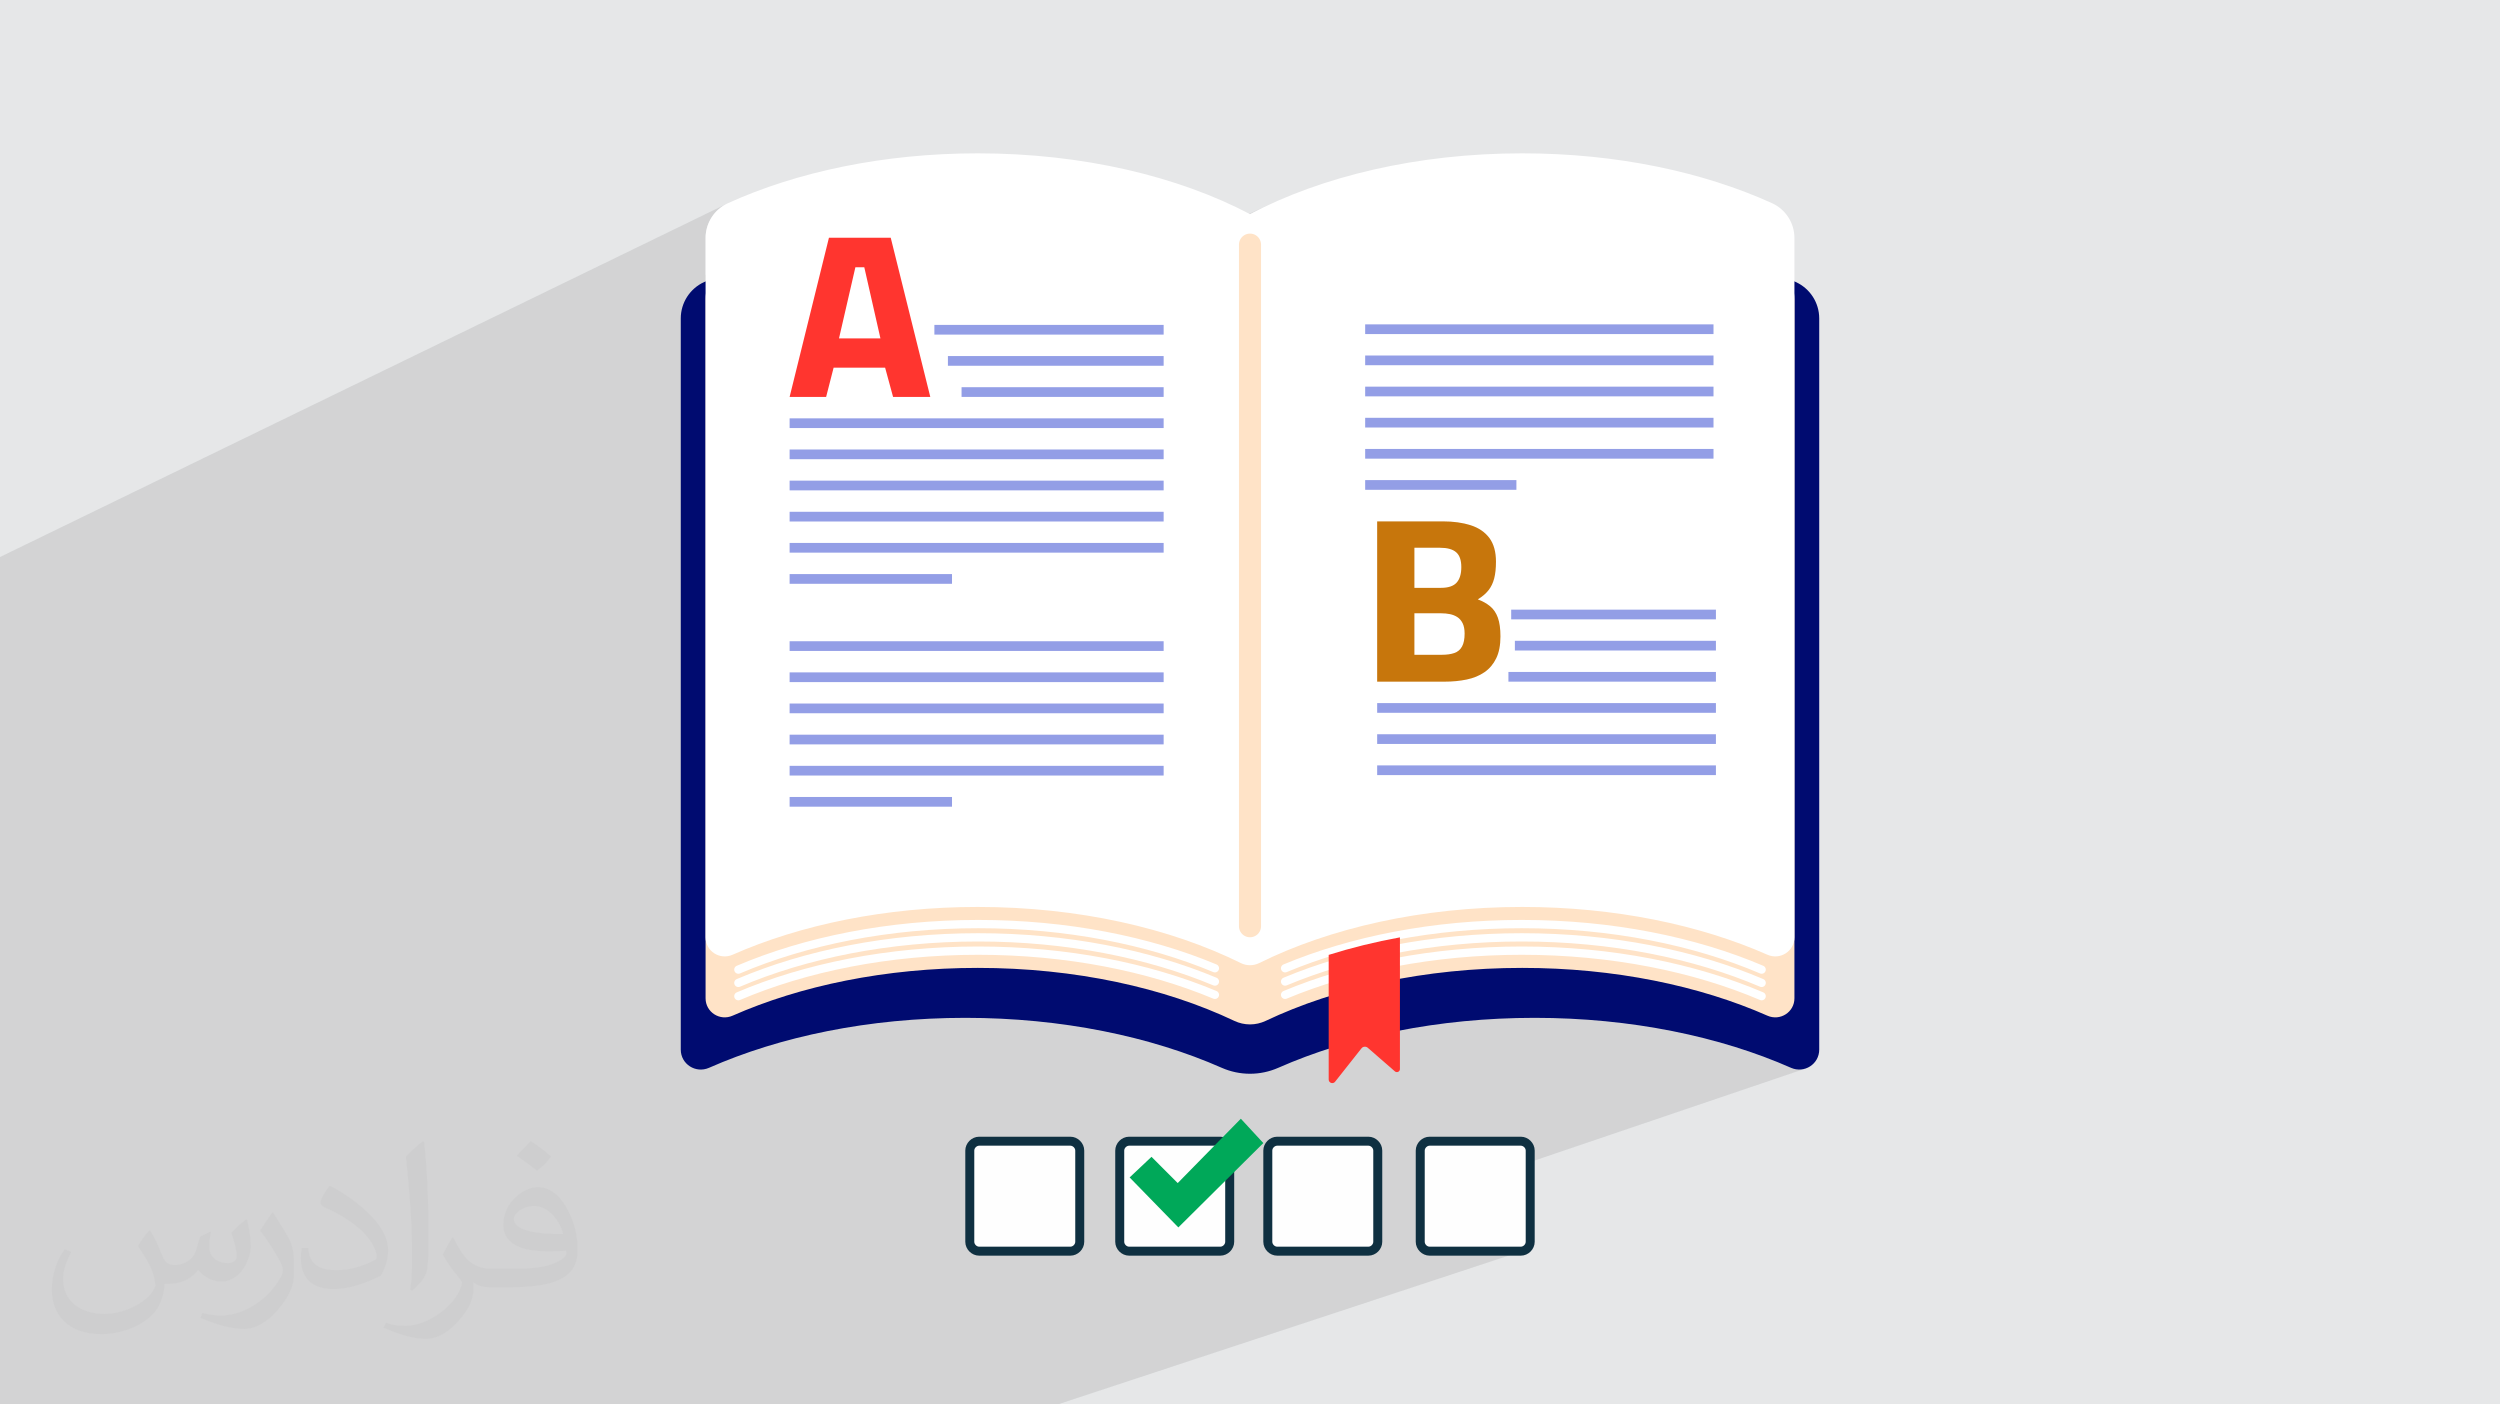 <?xml version="1.0" encoding="UTF-8"?>
<!DOCTYPE svg PUBLIC "-//W3C//DTD SVG 1.1//EN" "http://www.w3.org/Graphics/SVG/1.1/DTD/svg11.dtd">
<!-- Creator: CorelDRAW 2020 (64-Bit) -->
<svg xmlns="http://www.w3.org/2000/svg" xml:space="preserve" width="94.192mm" height="52.917mm" version="1.1" style="shape-rendering:geometricPrecision; text-rendering:geometricPrecision; image-rendering:optimizeQuality; fill-rule:evenodd; clip-rule:evenodd"
viewBox="0 0 9404.92 5283.66"
 xmlns:xlink="http://www.w3.org/1999/xlink"
 xmlns:xodm="http://www.corel.com/coreldraw/odm/2003">
 <defs>
  <style type="text/css">
   <![CDATA[
    .str2 {stroke:#0F3041;stroke-width:33.81;stroke-miterlimit:22.926}
    .str1 {stroke:white;stroke-width:31.17;stroke-linecap:round;stroke-linejoin:round;stroke-miterlimit:10}
    .str0 {stroke:#FFE3C7;stroke-width:83.09;stroke-linecap:round;stroke-linejoin:round;stroke-miterlimit:10}
    .fil6 {fill:none;fill-rule:nonzero}
    .fil11 {fill:#00A859}
    .fil0 {fill:#E6E7E8}
    .fil10 {fill:#FEFEFE}
    .fil3 {fill:#000B70;fill-rule:nonzero}
    .fil8 {fill:#939EE6;fill-rule:nonzero}
    .fil9 {fill:#C7760C;fill-rule:nonzero}
    .fil7 {fill:#FF352F;fill-rule:nonzero}
    .fil4 {fill:#FFE3C7;fill-rule:nonzero}
    .fil5 {fill:white;fill-rule:nonzero}
    .fil2 {fill:#373435;fill-opacity:0.031}
    .fil1 {fill:#2B2A29;fill-opacity:0.102}
   ]]>
  </style>
 </defs>
 <g id="Layer_x0020_1">
  <polygon class="fil0" points="-0,0 9404.92,0 9404.92,5283.66 -0,5283.66 "/>
  <polygon class="fil1" points="1853.99,5283.66 1830.7,5283.66 1727.74,5283.66 1712.28,5283.66 1704.19,5283.66 1674.9,5283.66 1642.18,5283.66 1614.59,5283.66 1566.32,5283.66 1533.49,5283.66 1470.21,5283.66 1398.69,5283.66 1376.51,5283.66 1287.15,5283.66 1273.38,5283.66 1174.68,5283.66 1094.79,5283.66 1017.86,5283.66 1015.1,5283.66 953.23,5283.66 899.26,5283.66 811.9,5283.66 791.23,5283.66 781.65,5283.66 706.22,5283.66 639.68,5283.66 635.28,5283.66 632.83,5283.66 521.06,5283.66 516.94,5283.66 427.62,5283.66 408.54,5283.66 403.38,5283.66 399.54,5283.66 290.85,5283.66 274.15,5283.66 250.49,5283.66 213.49,5283.66 174.09,5283.66 123.25,5283.66 43.3,5283.66 -0,5283.66 -0,5254.99 -0,5234 -0,5204.14 -0,5203.07 -0,5138.24 -0,5108.4 -0,5052.06 -0,5042.5 -0,5041.14 -0,5038.99 -0,5012.64 -0,4995.13 -0,4950.78 -0,4946.73 -0,4940.81 -0,4916.89 -0,4906.46 -0,4894.79 -0,4893.22 -0,4891.51 -0,4850.99 -0,4848.7 -0,4834.02 -0,4833.21 -0,4821.13 -0,4797.06 -0,4795.44 -0,4788.43 -0,4787.69 -0,4761.55 -0,4742.83 -0,4742.16 -0,4736.36 -0,4732.66 -0,4703.52 -0,4696.11 -0,4683.92 -0,4682.69 -0,4671.69 -0,4656.63 -0,4639.83 -0,4634.39 -0,4624.91 -0,4624.1 -0,4589.5 -0,4587.06 -0,4577.58 -0,4569.19 -0,4554.88 -0,4531.78 -0,4523.18 -0,4494.68 -0,4479.51 -0,4479.35 -0,4457.72 -0,4453.16 -0,4449.43 -0,4447.01 -0,4421.44 -0,4419.12 -0,4411.2 -0,4398.98 -0,4376.87 -0,4353.95 -0,4351.41 -0,4324.09 -0,4319.7 -0,4315.91 -0,4258.17 -0,4251.68 -0,4249.68 -0,4249.59 -0,4228.32 -0,4222.94 -0,4217.96 -0,4202.85 -0,4199.36 -0,4168.87 -0,4162.41 -0,4132.53 -0,4116.71 -0,4116.53 -0,4066.63 -0,4036.76 -0,4010.47 -0,3970.85 -0,3968.83 -0,3940.99 -0,3928.59 -0,3904.22 -0,3896.88 -0,3869.36 -0,3826.86 -0,3797.99 -0,3795.14 -0,3769.89 -0,3733.6 -0,3725.13 -0,3701.1 -0,3693.41 -0,3691.76 -0,3670.41 -0,3623.37 -0,3591.65 -0,3570.94 -0,3521.65 -0,3489.92 -0,3471.48 -0,3462.71 -0,3419.91 -0,3388.18 -0,3356.47 -0,3318.18 -0,3286.45 -0,3250.24 -0,3216.42 -0,3208.33 -0,3205.2 -0,3184.7 -0,3148.83 -0,3145.99 -0,3144 -0,3090.11 -0,3075.33 -0,3050.32 -0,3037.75 -0,2965.2 -0,2951.67 -0,2949.28 -0,2931.51 -0,2915.42 -0,2840.06 -0,2827.76 -0,2801.79 -0,2736.95 -0,2521.86 -0,2478.58 -0,2414.37 -0,2387.84 -0,2379.41 -0,2327.33 -0,2304.89 -0,2177.87 -0,2095.47 2738.7,764.31 2729.29,769.02 2720.32,774.33 2711.83,780.24 2703.85,786.7 2696.37,793.68 2689.43,801.14 2683.05,809.06 2677.25,817.4 2672.05,826.13 2667.48,835.22 2663.55,844.61 2660.29,854.31 2657.72,864.26 2655.85,874.43 2654.71,884.79 2654.33,895.3 2654.33,1034.01 2738.7,993.62 2729.29,998.32 2720.32,1003.63 2711.83,1009.53 2703.85,1015.99 2696.37,1022.97 2689.43,1030.44 2683.05,1038.36 2677.25,1046.7 2672.05,1055.42 2667.48,1064.51 2663.55,1073.9 2660.29,1083.6 2657.72,1093.55 2655.85,1103.72 2654.71,1114.08 2654.67,1115.22 3118.45,894.37 3350.91,894.37 3440.88,1256.42 3515.12,1222.25 3783.58,1222.25 4780.66,767.13 4754.09,779.62 4728.02,792.45 4702.46,805.6 3789.5,1222.25 4035.9,1222.25 4702.46,920.33 4702.46,1031.6 4780.66,996.43 4754.09,1008.92 4728.02,1021.74 4702.46,1034.9 4702.46,1100.45 4812.52,1051.19 4784.23,1063.89 4756.43,1076.94 4729.17,1090.35 4702.46,1104.1 4702.46,1410.15 5135.73,1220.22 6446.15,1220.22 6446.15,1256.75 6254.61,1337.4 6446.15,1337.4 6446.15,1373.93 6253.11,1454.57 6446.15,1454.57 6446.15,1491.1 6251.54,1571.75 6446.15,1571.75 6446.15,1608.28 6249.94,1688.93 6446.15,1688.93 6446.15,1725.46 5621.26,2061.82 5621.57,2062.77 5624.29,2074.26 5626.22,2086.45 5627.39,2099.36 5627.78,2112.97 5627.68,2122.11 5627.36,2130.87 5626.84,2139.29 5626.11,2147.34 5625.18,2155.03 5624.04,2162.37 5622.68,2169.34 5621.12,2175.96 5619.33,2182.28 5617.3,2188.37 5615.02,2194.24 5612.48,2199.89 5609.7,2205.32 5606.67,2210.52 5603.39,2215.52 5599.85,2220.28 5596.02,2224.89 5591.84,2229.42 5587.31,2233.88 5582.45,2238.24 5577.23,2242.52 5571.66,2246.72 5565.75,2250.83 5559.49,2254.86 5566.03,2257.39 5572.35,2260.13 5578.44,2263.05 5584.32,2266.17 5589.98,2269.48 5595.4,2272.99 5600.61,2276.69 5605.6,2280.59 5610.33,2284.75 5614.74,2289.26 5618.85,2294.12 5622.67,2299.32 5626.17,2304.87 5629.38,2310.76 5631.33,2314.97 5685.04,2293.47 6455.26,2293.47 6455.26,2330 6248.75,2410.65 6455.26,2410.65 6455.26,2447.18 6246.95,2527.83 6455.26,2527.83 6455.26,2564.37 6245.21,2645.01 6455.26,2645.01 6455.26,2681.54 6243.37,2762.18 6455.26,2762.18 6455.26,2798.71 6241.45,2879.37 6455.26,2879.37 6455.26,2915.9 4622.26,3601.32 4642.95,3610.92 4668.08,3623.1 4676.35,3626.62 4684.9,3629.14 4691.52,3630.27 4894.4,3554.74 4922.18,3544.48 4950.36,3534.58 4978.93,3525.01 5007.9,3515.8 5037.25,3506.93 5066.98,3498.43 5097.07,3490.3 5127.52,3482.54 5158.32,3475.15 5189.45,3468.14 5220.92,3461.51 5252.7,3455.28 5284.8,3449.45 5317.2,3444.01 5349.89,3438.97 5382.88,3434.36 5416.14,3430.16 5449.67,3426.37 5483.46,3423.02 5517.5,3420.09 5551.77,3417.6 5586.29,3415.55 5621.04,3413.95 5656,3412.8 5691.15,3412.1 5726.52,3411.87 5758.98,3412.07 5791.27,3412.65 5823.4,3413.62 5855.34,3414.98 5887.1,3416.71 5918.66,3418.8 5950.01,3421.28 5981.16,3424.12 6012.11,3427.31 6042.82,3430.87 6073.32,3434.78 6103.57,3439.03 6133.58,3443.65 6163.35,3448.59 6192.86,3453.87 6222.12,3459.49 6251.1,3465.44 6279.8,3471.72 6308.23,3478.32 6336.37,3485.24 6364.21,3492.47 6391.75,3500.02 6418.98,3507.87 6445.9,3516.03 6472.49,3524.47 6498.75,3533.23 6524.68,3542.27 6550.27,3551.59 6575.51,3561.21 6600.39,3571.09 6624.91,3581.27 6649.05,3591.7 6667.15,3597.08 6685.09,3597.71 6702.18,3594.02 6591.63,3632.96 6603.43,3637.69 6627.25,3647.65 6560.97,3670.94 6579.26,3677.98 6603.43,3687.68 6627.25,3697.63 6560.85,3720.88 6579.26,3727.97 6603.43,3737.66 6627.25,3747.62 6541.24,3777.61 6550.27,3780.91 6575.51,3790.51 6600.39,3800.41 6624.91,3810.57 6649.05,3821.01 6667.15,3826.39 6685.09,3827.02 6702.18,3823.32 6440.96,3913.65 6468.7,3921.25 6497.17,3929.46 6525.31,3937.99 6553.12,3946.82 6580.58,3955.97 6607.69,3965.42 6634.44,3975.17 6660.83,3985.22 6686.84,3995.56 6712.47,4006.18 6737.72,4017.1 6756.63,4022.72 6775.39,4023.38 6793.28,4019.51 5342.9,4511.81 5342.9,4671.58 5343.65,4678.5 5345.77,4685.03 5349.1,4691.01 5353.49,4696.27 5358.75,4700.64 5364.73,4703.98 5371.25,4706.11 5378.15,4706.84 5721.34,4706.84 5728.26,4706.11 5734.78,4703.98 3978.27,5283.66 3973.75,5283.66 3647.91,5283.66 3514.43,5283.66 3433.94,5283.66 3429.28,5283.66 3103.41,5283.66 3068.88,5283.66 3012.77,5283.66 2971.64,5283.66 2905.17,5283.66 2900.38,5283.66 2574.57,5283.66 2572.37,5283.66 2506.25,5283.66 2504.92,5283.66 2479.27,5283.66 2444.4,5283.66 2426.55,5283.66 2369.71,5283.66 2364.8,5283.66 2221.9,5283.66 2096.85,5283.66 2054.31,5283.66 2045.38,5283.66 2038.98,5283.66 1980.65,5283.66 1972.79,5283.66 1910.47,5283.66 1905.64,5283.66 "/>
  <path class="fil2" d="M564.26 4628.75c17.95,27.21 29.6,53.36 40.96,82.43 8.45,16.91 12.93,48.09 52.57,48.09 11.61,0 28.28,-3.42 43.06,-11.61 16.63,-8.73 29.32,-21.94 35.94,-42l15.85 -53.36 38.57 -19.02 2.64 2.64c-5.27,20.09 -6.59,39.36 -6.59,54.43 0,44.63 38.57,61.56 69.22,61.56 17.95,0 34.09,-8.73 34.09,-25.11 0,-21.13 -8.98,-57.06 -20.62,-89.29 17.95,-17.95 35.94,-35.94 56.53,-50.47l3.17 1.6c8.98,38.04 14,75.56 14,100.66 0,24.57 -10.83,51.79 -19.81,69.49 -18.49,34.87 -51.25,62.62 -90.87,62.62 -30.1,0 -63.65,-15.07 -86.66,-43.06l-1.32 0c-21.66,26.96 -55.22,51.25 -108.86,51.25l-16.63 0c-2.64,35.41 -10.29,60.49 -21.94,82.95 -31.95,62.34 -126.81,106.47 -216.1,106.47 -124.17,0 -186.51,-71.59 -186.51,-166.96 0,-58.91 19.27,-113.6 48.88,-152.42l24.29 10.04c-18.49,35.41 -30.91,68.68 -30.91,101.45 0,89.29 72.66,131.83 156.4,131.83 77.68,0 173.83,-49.41 191.28,-106.72 -6.59,-62.62 -30.1,-91.93 -66.04,-148.99 10.83,-19.02 24.83,-38.04 42.28,-58.38l3.17 0 0 0 0 0 -0.02 -0.09zm1432.14 -336.04c26.15,16.39 51.79,35.66 76.87,57.85 -14,19.81 -31.45,37.79 -53.11,53.64 -25.11,-20.34 -50.19,-37.79 -75.84,-56.27 17.42,-19.55 34.62,-38.29 52.04,-55.22l0 0 0 0 0 0 0 0 0 0 0.03 0zm13.47 244.11c-42.28,0 -76.87,27.75 -76.87,48.34 0,44.13 84.53,57.85 185.72,57.31 -12.68,-51.79 -57.06,-105.68 -108.86,-105.68l0.01 0.03zm-94.86 236.19c54.96,0 103.04,-1.6 139.74,-10.83 40.96,-10.29 75.56,-30.91 75.56,-45.17 0,-3.7 0,-8.19 -1.32,-11.89 -22.98,2.11 -49.41,2.11 -72.38,2.11 -74.49,0 -131.55,-16.91 -154.02,-58.66 -5.55,-11.61 -9.51,-24.57 -9.51,-39.36 0,-40.43 17.42,-79.79 48.09,-107 25.61,-22.45 53.89,-36.44 82.67,-36.44 52.04,0 93.51,41.75 122.57,107.54 15.85,35.94 26.68,77.4 26.68,129.72 0,34.87 -9.51,64.19 -31.17,85.85 -40.43,39.11 -114.92,53.89 -229.04,53.89l-51.79 0 0 0 -13.47 0c-28.28,0 -48.62,-5.02 -64.72,-17.42l-2.64 0c0.79,6.59 1.32,12.93 1.32,19.02 0,25.61 -8.45,58.38 -25.61,84.53 -50.72,75.3 -105.68,108.04 -153.24,108.04 -48.09,0 -107,-18.49 -160.11,-42.54l9.51 -18.49c17.17,7.13 40.96,11.89 73.7,11.89 85.85,0 198.66,-82.43 212.66,-163 -3.17,-6.59 -8.98,-15.32 -17.17,-24.57 -25.11,-29.85 -40.96,-54.68 -55.75,-80.83 12.68,-25.11 24.29,-45.17 35.13,-63.4l4.49 -0.53c36.72,74.77 69.99,117.55 144.23,117.55l11.61 0 0 0 53.89 0 0 0 0 0 0 0 0 0 0 0 0.09 0.01zm-371.98 79c6.34,-34.34 6.87,-72.91 6.87,-108.86l0 -53.36c0,-99.6 -12.68,-244.36 -22.98,-338.68 17.95,-19.27 43.06,-42 62.87,-57.31l5.81 1.6c13.47,118.62 16.63,256 16.63,383.06 0,33.3 -1.32,65.79 -4.49,89.55 -1.85,30.1 -19.27,52.83 -56.53,87.7l-8.19 -3.7zm-382.8 -157.19c1.85,46.77 24.83,83.49 105.15,83.49 49.93,0 92.19,-12.93 138.96,-35.13 8.45,-3.7 12.93,-8.73 12.93,-12.93 0,-29.32 -22.45,-68.15 -60.23,-103.55 -36.72,-33.3 -85.34,-62.62 -130.76,-82.18 -15.6,-6.59 -20.62,-13.47 -20.62,-20.09 0,-13.47 17.95,-41.75 32.77,-62.09l5.02 -0.53c52.04,27.21 110.17,67.64 153.24,112.53 39.11,41.47 63.4,83.49 63.4,129.19 0,33.81 -10.29,65.51 -26.96,95.11 -57.06,28.79 -117.83,50.72 -178.06,50.72 -73.17,0 -123.1,-34.34 -123.1,-114.92 0,-8.73 0,-22.19 3.17,-39.64l25.11 0 0 0 0 0 0 0 0 0 0 0 -0.02 0zm-132.37 -132.9l45.45 73.45c16.63,27.21 32.23,56.81 32.23,103.55l0 59.7c0,48.34 -30.91,100.13 -80.83,151.38 -39.11,34.62 -73.7,49.41 -105.68,49.41 -47.55,0 -101.98,-14.79 -164.85,-41.75l7.13 -18.49c19.81,5.27 42.79,9.77 71.06,9.77 90.36,-0.53 182.8,-66.57 225.08,-147.15 5.02,-9.26 6.87,-17.95 6.87,-24.04 0,-9.26 -5.02,-19.55 -8.98,-28.79 -22.98,-43.31 -48.62,-82.95 -76.87,-119.68 14.79,-23.25 29.6,-45.7 45.7,-67.9l3.7 0.53 0 0 0 0 0 0 0 0 0 0 -0.02 0.01z"/>
  <g id="_1833301064064">
   <g>
    <path class="fil3" d="M6755.66 1060.93c-270.13,-122.73 -611.39,-196.04 -982.49,-196.04 -412.76,0 -788.6,90.68 -1070.72,239.22 -282.11,-148.54 -657.94,-239.22 -1070.69,-239.22 -371.12,0 -712.38,73.31 -982.5,196.04 -53.72,24.41 -88.22,77.93 -88.22,136.95l0 2750.73c0,54.62 56.17,90.52 106.14,68.49 267.25,-117.89 601.63,-188.02 964.58,-188.02 362.76,0 697.02,70.06 964.19,187.86 68.02,29.99 145.01,29.99 213.02,0 267.18,-117.79 601.42,-187.86 964.2,-187.86 362.94,0 697.32,70.12 964.55,188.02 49.99,22.04 106.15,-13.87 106.15,-68.49l0 -2750.73c0,-59.02 -34.48,-112.54 -88.21,-136.95z"/>
    <path class="fil4" d="M6666.21 993.62c-258.35,-117.39 -584.75,-187.5 -939.69,-187.5 -394.78,0 -754.24,86.72 -1024.06,228.78 -269.83,-142.06 -629.29,-228.78 -1024.07,-228.78 -354.93,0 -681.32,70.1 -939.69,187.5 -51.38,23.34 -84.37,74.54 -84.37,130.98l0 2630.9c0,52.25 53.73,86.61 101.53,65.51 255.58,-112.77 575.41,-179.83 922.53,-179.83 366.65,0 702.83,74.81 965.02,199.27 37.47,17.78 80.63,17.78 118.09,0 262.18,-124.46 598.37,-199.27 965.02,-199.27 347.12,0 666.95,67.06 922.53,179.83 47.81,21.1 101.53,-13.26 101.53,-65.51l0 -2630.9c0,-56.44 -32.98,-107.64 -84.37,-130.98z"/>
    <path class="fil5" d="M6666.21 764.31c-258.35,-117.39 -584.75,-187.5 -939.69,-187.5 -394.78,0 -754.24,86.73 -1024.06,228.78 -269.83,-142.05 -629.29,-228.78 -1024.07,-228.78 -354.93,0 -681.32,70.1 -939.69,187.5 -51.38,23.35 -84.37,74.55 -84.37,130.99l0 2630.87c0,52.25 53.73,86.63 101.53,65.53 255.58,-112.78 575.41,-179.83 922.53,-179.83 378.24,0 724.06,79.62 989.69,211.23 21.6,10.71 47.15,10.71 68.78,0 265.6,-131.61 611.42,-211.23 989.66,-211.23 347.12,0 666.95,67.05 922.53,179.83 47.81,21.1 101.53,-13.28 101.53,-65.53l0 -2630.87c0,-56.44 -32.98,-107.64 -84.37,-130.99z"/>
    <line class="fil6 str0" x1="4702.46" y1="920.33" x2="4702.46" y2= "3484.39" />
    <path class="fil6 str1" d="M2777.67 3647.65c252.2,-107.55 564.29,-171.32 902.47,-171.32 332.79,0 640.24,61.8 890.3,166.26"/>
    <path class="fil6 str1" d="M2777.67 3697.63c252.2,-107.55 564.29,-171.33 902.47,-171.33 332.79,0 640.24,61.8 890.3,166.27"/>
    <path class="fil6 str1" d="M2777.67 3747.62c252.2,-107.56 564.29,-171.31 902.47,-171.31 332.79,0 640.24,61.8 890.3,166.25"/>
    <path class="fil6 str1" d="M6627.25 3647.65c-252.21,-107.55 -564.29,-171.32 -902.47,-171.32 -332.8,0 -640.24,61.8 -890.29,166.26"/>
    <path class="fil6 str1" d="M6627.25 3697.63c-252.21,-107.55 -564.29,-171.33 -902.47,-171.33 -332.8,0 -640.24,61.8 -890.29,166.27"/>
    <path class="fil6 str1" d="M6627.25 3747.62c-252.21,-107.56 -564.29,-171.31 -902.47,-171.31 -332.8,0 -640.24,61.8 -890.29,166.25"/>
    <path class="fil7" d="M3156.3 1273l155.85 0 -60.75 -267.67 -33.46 0 -61.65 267.67zm-185.8 220.16l147.95 -598.79 232.46 0 148.81 598.79 -140.02 0 -29.93 -110.07 -193.73 0 -28.17 110.07 -137.37 0z"/>
    <polygon class="fil8" points="4377.59,1258.78 3515.12,1258.78 3515.12,1222.25 4377.59,1222.25 "/>
    <polygon class="fil8" points="4377.59,1375.98 3566.02,1375.98 3566.02,1339.44 4377.59,1339.44 "/>
    <polygon class="fil8" points="4377.59,1493.15 3617.35,1493.15 3617.35,1456.61 4377.59,1456.61 "/>
    <polygon class="fil8" points="4377.59,1610.32 2970.5,1610.32 2970.5,1573.79 4377.59,1573.79 "/>
    <polygon class="fil8" points="4377.59,1727.49 2970.5,1727.49 2970.5,1690.96 4377.59,1690.96 "/>
    <polygon class="fil8" points="4377.59,1844.69 2970.5,1844.69 2970.5,1808.15 4377.59,1808.15 "/>
    <polygon class="fil8" points="4377.59,1961.86 2970.5,1961.86 2970.5,1925.33 4377.59,1925.33 "/>
    <polygon class="fil8" points="4377.59,2079.03 2970.5,2079.03 2970.5,2042.5 4377.59,2042.5 "/>
    <polygon class="fil8" points="3581.43,2196.22 2970.5,2196.22 2970.5,2159.67 3581.43,2159.67 "/>
    <polygon class="fil8" points="4377.59,2448.83 2970.5,2448.83 2970.5,2412.31 4377.59,2412.31 "/>
    <polygon class="fil8" points="4377.59,2566.02 2970.5,2566.02 2970.5,2529.48 4377.59,2529.48 "/>
    <polygon class="fil8" points="4377.59,2683.2 2970.5,2683.2 2970.5,2646.65 4377.59,2646.65 "/>
    <polygon class="fil8" points="4377.59,2800.36 2970.5,2800.36 2970.5,2763.85 4377.59,2763.85 "/>
    <polygon class="fil8" points="4377.59,2917.54 2970.5,2917.54 2970.5,2881.02 4377.59,2881.02 "/>
    <polygon class="fil8" points="3581.43,3034.73 2970.5,3034.73 2970.5,2998.19 3581.43,2998.19 "/>
    <polygon class="fil8" points="6455.26,2330 5685.04,2330 5685.04,2293.47 6455.26,2293.47 "/>
    <polygon class="fil8" points="6455.26,2447.18 5698.93,2447.18 5698.93,2410.65 6455.26,2410.65 "/>
    <polygon class="fil8" points="6455.26,2564.37 5674.63,2564.37 5674.63,2527.83 6455.26,2527.83 "/>
    <polygon class="fil8" points="6455.26,2681.54 5180.84,2681.54 5180.84,2645.01 6455.26,2645.01 "/>
    <polygon class="fil8" points="6455.26,2798.71 5180.84,2798.71 5180.84,2762.18 6455.26,2762.18 "/>
    <polygon class="fil8" points="6455.26,2915.9 5180.84,2915.9 5180.84,2879.37 6455.26,2879.37 "/>
    <path class="fil9" d="M5320.95 2463.27l102.85 0c18.92,0 34.74,-2.23 47.45,-6.66 12.71,-4.43 22.31,-12.55 28.81,-24.4 6.51,-11.81 9.76,-28.05 9.76,-48.76 0,-15.96 -2.51,-28.97 -7.52,-39.01 -5.03,-10.04 -11.69,-17.73 -19.97,-23.06 -8.28,-5.32 -17.59,-9.01 -27.91,-11.09 -10.35,-2.08 -21.17,-3.11 -32.37,-3.11l-101.1 0 0 156.08zm0 -251.85l100.21 0c27.17,0 46.7,-6.5 58.51,-19.51 11.81,-13.01 17.73,-32.52 17.73,-58.53 0,-26 -6.5,-44.63 -19.5,-55.88 -13.01,-11.22 -33.1,-16.84 -60.3,-16.84l-96.65 0 0 150.76zm-140.13 352.95l0 -603.02 246.54 0c40.2,0 75.38,4.86 105.52,14.62 30.16,9.77 53.49,25.72 70.06,47.89 16.53,22.17 24.83,51.88 24.83,89.12 0,24.83 -2.22,45.82 -6.66,62.98 -4.43,17.14 -11.51,31.91 -21.27,44.32 -9.76,12.41 -23.21,23.96 -40.36,34.58 17.73,6.52 33.1,15.08 46.11,25.73 13,10.65 22.75,24.97 29.27,42.99 6.48,18.07 9.76,41.56 9.76,70.52 0,33.11 -5.31,60.59 -15.97,82.48 -10.63,21.86 -25.41,39.31 -44.33,52.3 -18.93,13.01 -41.23,22.19 -66.95,27.5 -25.73,5.32 -53.36,7.99 -82.91,7.99l-253.64 0z"/>
    <path class="fil7" d="M4998.47 3592.23l0 468.92c0,12.77 16.12,18.38 24.03,8.36l99.27 -125.63c5.84,-7.38 16.64,-8.39 23.74,-2.21l102.04 88.77c7.4,6.44 18.94,1.18 18.94,-8.64l0 -495.5c-93.59,17.09 -183.26,39.26 -268.02,65.93z"/>
    <polygon class="fil8" points="6446.15,1256.75 5135.73,1256.75 5135.73,1220.22 6446.15,1220.22 "/>
    <polygon class="fil8" points="6446.15,1373.93 5135.73,1373.93 5135.73,1337.4 6446.15,1337.4 "/>
    <polygon class="fil8" points="6446.15,1491.1 5135.73,1491.1 5135.73,1454.57 6446.15,1454.57 "/>
    <polygon class="fil8" points="6446.15,1608.28 5135.73,1608.28 5135.73,1571.75 6446.15,1571.75 "/>
    <polygon class="fil8" points="6446.15,1725.46 5135.73,1725.46 5135.73,1688.93 6446.15,1688.93 "/>
    <polygon class="fil8" points="5704.69,1842.64 5135.73,1842.64 5135.73,1806.11 5704.69,1806.11 "/>
   </g>
   <g>
    <path class="fil10 str2" d="M5721.34 4293.15l-343.19 0c-18.76,0 -35.25,16.46 -35.25,35.27l0 343.16c0,18.82 16.49,35.27 35.25,35.27l343.19 0c18.81,0 35.24,-16.45 35.24,-35.27l0 -343.16c0,-18.81 -16.46,-35.27 -35.24,-35.27z"/>
    <path class="fil10 str2" d="M5147.88 4293.15l-343.22 0c-18.81,0 -35.21,16.46 -35.21,35.27l0 343.16c0,18.82 16.46,35.27 35.21,35.27l343.22 0c18.81,0 35.21,-16.45 35.21,-35.27l0 -343.16c0,-18.81 -16.45,-35.27 -35.21,-35.27z"/>
    <path class="fil10 str2" d="M4590.81 4293.15l-343.15 0c-18.75,0 -35.25,16.46 -35.25,35.27l0 343.16c0,18.82 16.47,35.27 35.25,35.27l343.15 0c18.82,0 35.28,-16.45 35.28,-35.27l0 -343.16c0,-18.81 -16.46,-35.27 -35.28,-35.27z"/>
    <path class="fil10 str2" d="M4026.71 4293.15l-343.16 0c-18.78,0 -35.24,16.46 -35.24,35.27l0 343.16c0,18.82 16.46,35.27 35.24,35.27l343.16 0c18.77,0 35.25,-16.45 35.25,-35.27l0 -343.16c0,-18.81 -16.43,-35.27 -35.25,-35.27z"/>
    <polygon class="fil11" points="4668,4208.57 4752.58,4300.21 4432.9,4617.49 4249.63,4429.48 4331.87,4351.92 4430.54,4450.63 "/>
   </g>
  </g>
 </g>
</svg>
